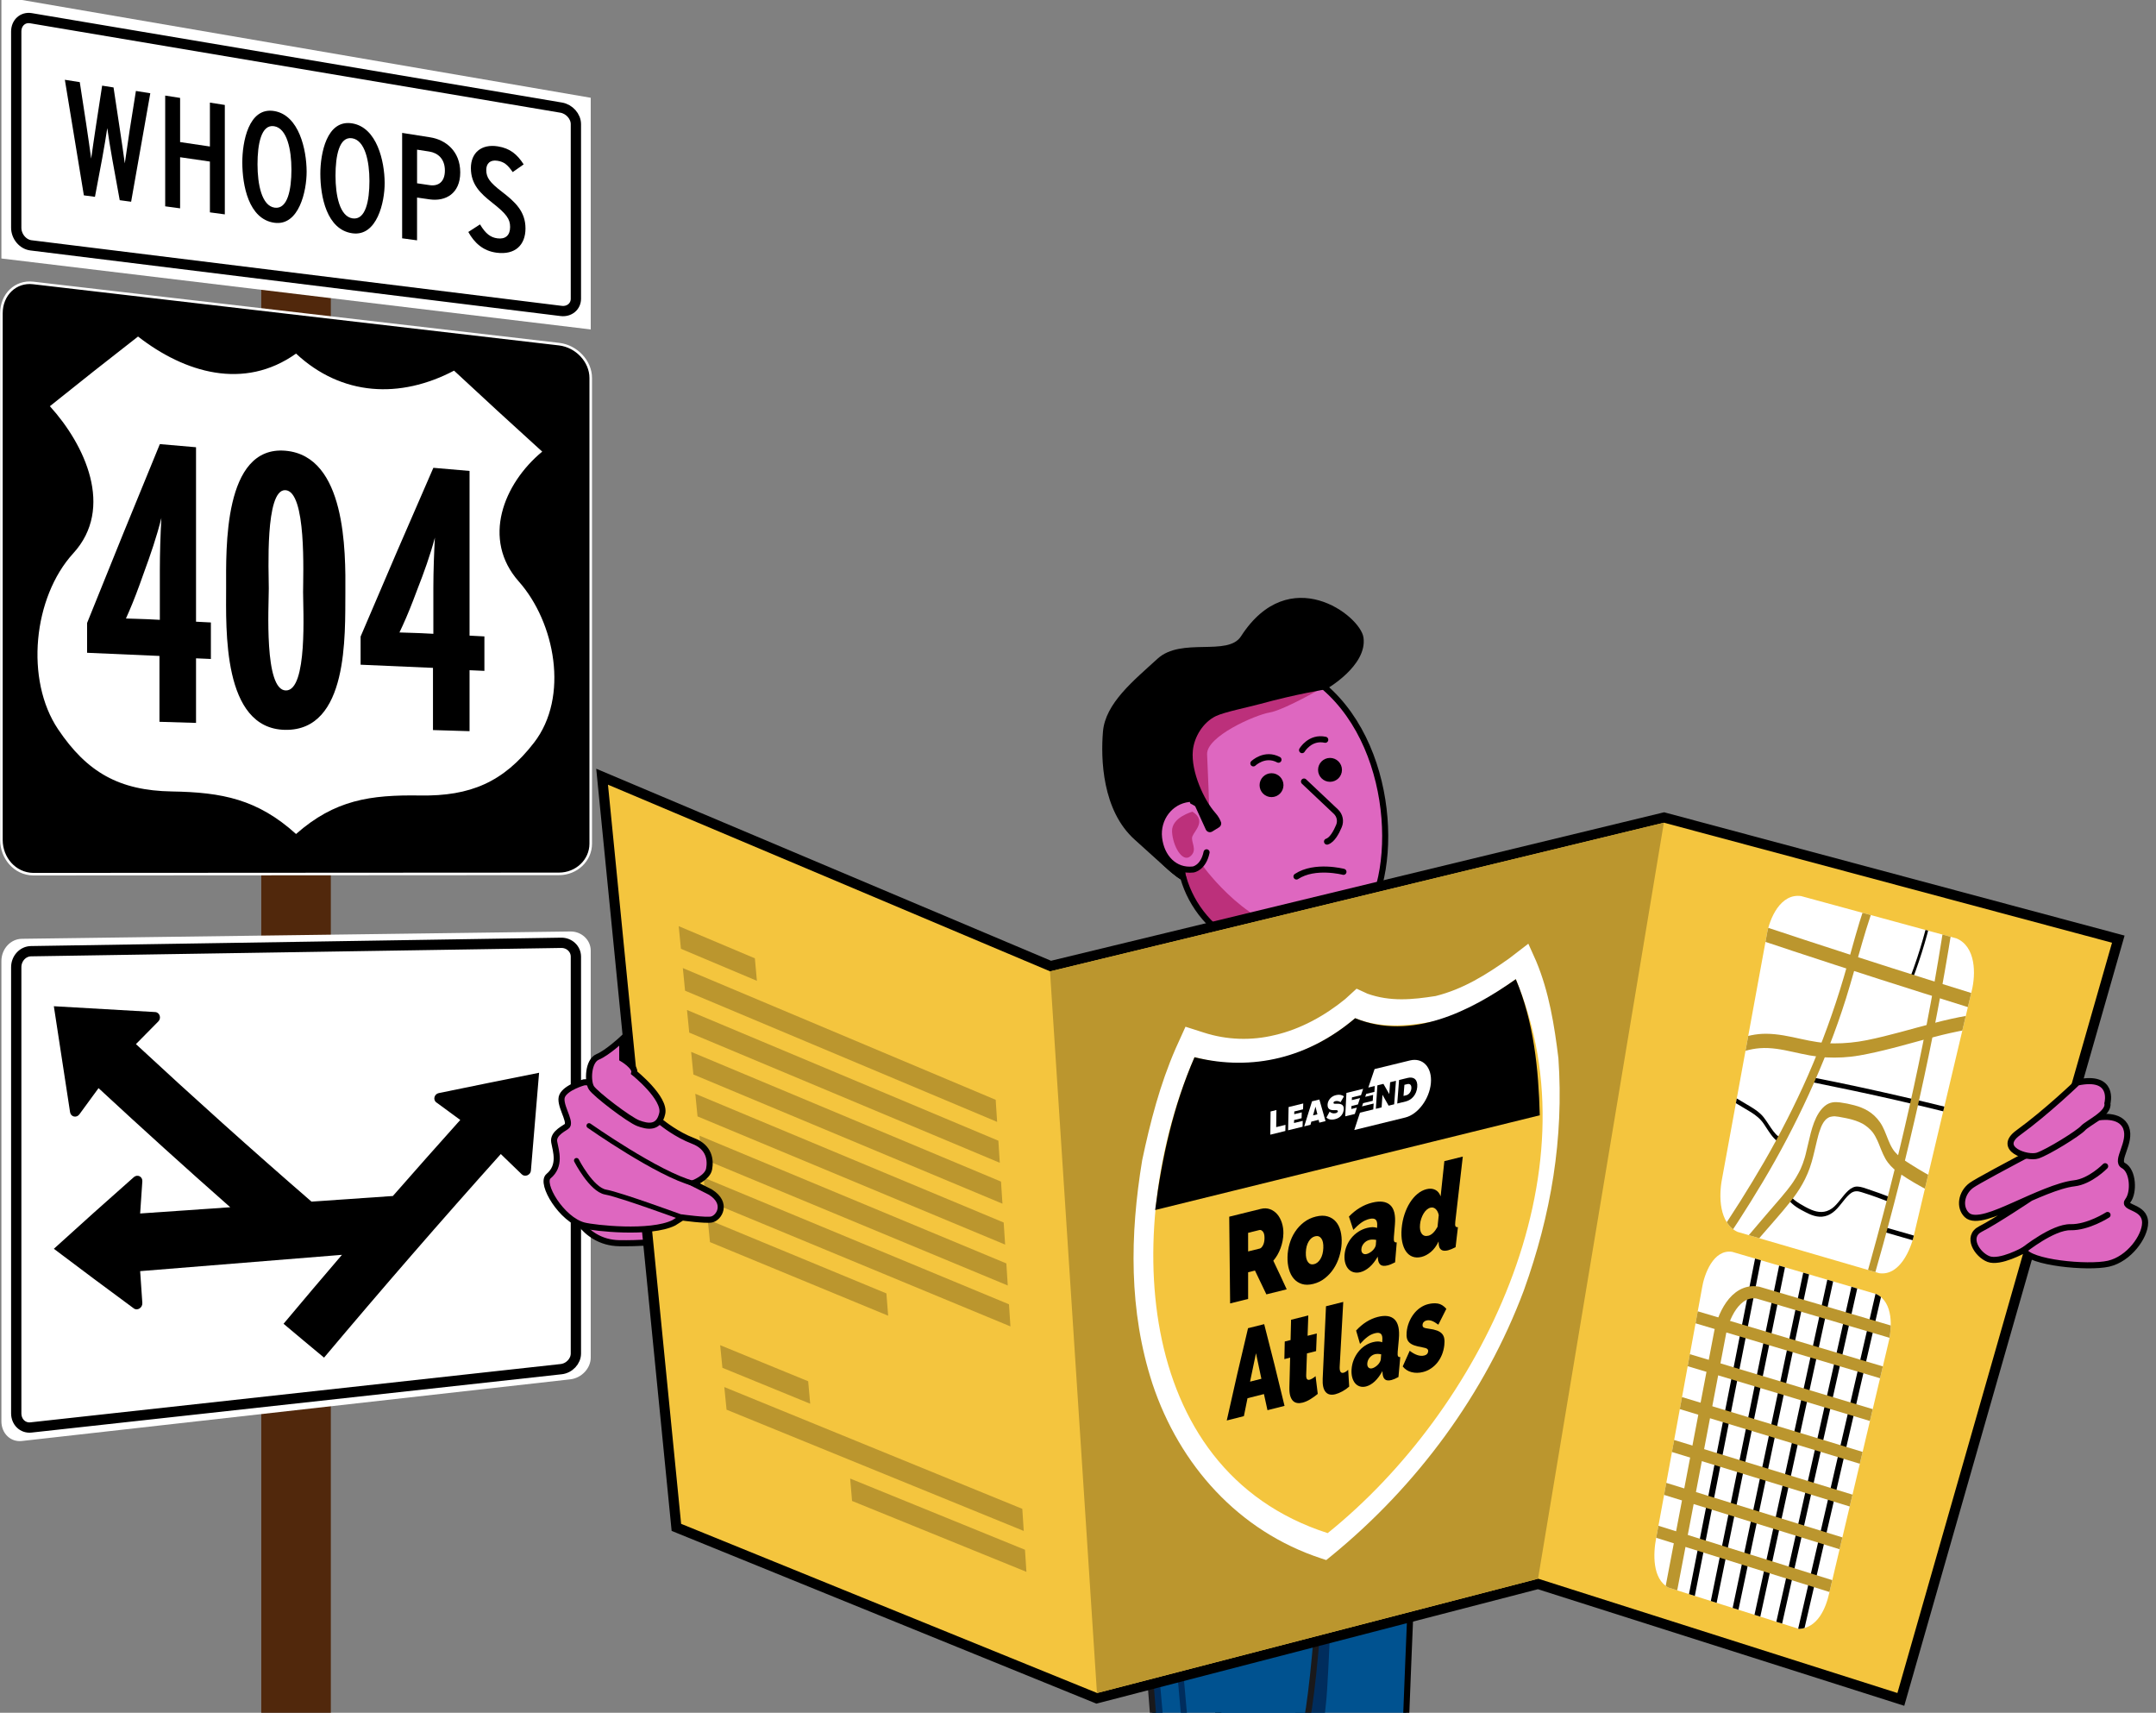 <?xml version="1.0" encoding="utf-8"?>
<!-- Generator: Adobe Illustrator 27.8.1, SVG Export Plug-In . SVG Version: 6.00 Build 0)  -->
<svg version="1.1" id="Layer_12" xmlns="http://www.w3.org/2000/svg" xmlns:xlink="http://www.w3.org/1999/xlink" x="0px" y="0px"
	 viewBox="0 0 1185.61 941.72" style="enable-background:new 0 0 1185.61 941.72;" xml:space="preserve">
<rect x="0" y="0" width="1185.61" height="941.72" fill="#808080" stroke="none"/>
<style type="text/css">
	.st0{clip-path:url(#SVGID_00000033343664345931876690000001154035662942405524_);fill:#F4B990;}
	.st1{clip-path:url(#SVGID_00000033343664345931876690000001154035662942405524_);}
	.st2{fill:#E49E65;}
	.st3{fill:#9F693C;}
	.st4{fill:#FFD0AD;}
	.st5{fill:#4C513B;}
	.st6{fill:#6C7A2E;}
	.st7{fill:#DF7014;}
	.st8{fill:#FBCCAB;}
	.st9{fill:#773C10;}
	.st10{fill:#FFA05A;}
	.st11{fill:#627205;}
	.st12{fill:#272B05;}
	.st13{fill:#E6EE43;}
	.st14{clip-path:url(#SVGID_00000033343664345931876690000001154035662942405524_);fill:#515151;}
	.st15{fill:#CCCCCC;}
	.st16{fill:#44220A;}
	.st17{fill:#A04E17;}
	.st18{clip-path:url(#SVGID_00000033343664345931876690000001154035662942405524_);fill:#333333;}
	.st19{fill:#FFFFFF;}
	.st20{opacity:0.83;}
	.st21{fill:#1C1C1C;}
	.st22{fill:#CACACA;}
	.st23{opacity:0.4;}
	.st24{fill:#111111;}
	.st25{fill:#191919;}
	.st26{fill:#7F7F7F;}
	.st27{fill:#B0B0B0;}
	.st28{fill:#191919;stroke:#000000;stroke-width:0.815;stroke-miterlimit:10;}
	.st29{fill:#0583CA;stroke:#000000;stroke-width:0.815;stroke-miterlimit:10;}
	.st30{fill:#0583CA;stroke:#000000;stroke-width:1.795;stroke-miterlimit:10;}
	.st31{fill:#37B8F2;}
	.st32{fill:#0472A1;}
	.st33{fill:#00516D;}
	.st34{fill:#012730;}
	.st35{fill:#BDBDBD;stroke:#000000;stroke-width:0.815;stroke-miterlimit:10;}
	
		.st36{clip-path:url(#SVGID_00000183210274958994455460000011161186049429491880_);fill:#444444;stroke:#000000;stroke-width:0.815;stroke-miterlimit:10;}
	.st37{clip-path:url(#SVGID_00000183210274958994455460000011161186049429491880_);fill:#BDBDBD;}
	.st38{clip-path:url(#SVGID_00000183210274958994455460000011161186049429491880_);fill:#CAE7FF;}
	.st39{clip-path:url(#SVGID_00000183210274958994455460000011161186049429491880_);fill:#F3F9FF;}
	.st40{clip-path:url(#SVGID_00000183210274958994455460000011161186049429491880_);fill:#F1C23E;}
	.st41{fill:none;stroke:#000000;stroke-width:0.815;stroke-miterlimit:10;}
	.st42{clip-path:url(#SVGID_00000079482823726216840950000002473956467420823446_);}
	.st43{fill:#011619;}
	.st44{clip-path:url(#SVGID_00000008146969440939221330000010488702036598734509_);}
	.st45{fill:#51280C;}
	.st46{stroke:#FFFFFF;stroke-width:1.413;stroke-miterlimit:10;}
	.st47{fill:none;stroke:#000000;stroke-width:5.653;stroke-miterlimit:10;}
	.st48{fill:#DE67C0;stroke:#000000;stroke-width:3.339;stroke-miterlimit:10;}
	.st49{fill:#F0F0F0;}
	.st50{fill:none;stroke:#000000;stroke-width:3.339;stroke-miterlimit:10;}
	.st51{fill:none;stroke:#1A191B;stroke-width:3.339;stroke-miterlimit:10;}
	.st52{fill:#FFFFFF;stroke:#000000;stroke-width:3.339;stroke-linecap:round;stroke-miterlimit:10;}
	.st53{fill:#005290;stroke:#000000;stroke-width:3.339;stroke-miterlimit:10;}
	.st54{fill:#002D5D;}
	.st55{fill:#005290;}
	.st56{fill:#1A191B;}
	.st57{fill:none;stroke:#002D5D;stroke-width:3.339;stroke-miterlimit:10;}
	.st58{fill:none;stroke:#6D6B6E;stroke-width:3.339;stroke-miterlimit:10;}
	.st59{fill:none;stroke:#6D6B6E;stroke-width:3.339;stroke-linecap:round;stroke-miterlimit:10;}
	.st60{fill:#F1C23E;stroke:#000000;stroke-width:3.339;stroke-miterlimit:10;}
	.st61{fill:#BC307B;stroke:#000000;stroke-width:3.339;stroke-miterlimit:10;}
	.st62{fill:#DE67C0;}
	.st63{fill:#BC307B;}
	.st64{fill:none;stroke:#000000;stroke-width:3.339;stroke-linecap:round;stroke-miterlimit:10;}
	.st65{fill:#DE67C0;stroke:#000000;stroke-width:3.339;stroke-linecap:round;stroke-miterlimit:10;}
	.st66{fill:#F4C53E;}
	.st67{fill:#BB962E;}
	.st68{clip-path:url(#SVGID_00000018949605376908048540000016441359684507902341_);fill:#FFFFFF;}
	.st69{clip-path:url(#SVGID_00000018949605376908048540000016441359684507902341_);}
	.st70{clip-path:url(#SVGID_00000106861872573701696150000011979381304445834650_);fill:#FFFFFF;}
	
		.st71{clip-path:url(#SVGID_00000106861872573701696150000011979381304445834650_);fill:none;stroke:#000000;stroke-width:3.339;stroke-miterlimit:10;}
	
		.st72{clip-path:url(#SVGID_00000106861872573701696150000011979381304445834650_);fill:none;stroke:#BB962E;stroke-width:6.678;stroke-miterlimit:10;}
	.st73{fill:none;stroke:#000000;stroke-width:2.782;stroke-linecap:round;stroke-miterlimit:10;}
</style>
<g>
	<defs>
		<rect id="SVGID_1_" x="-2414.37" y="121.77" width="1920" height="819.95"/>
	</defs>
	<clipPath id="SVGID_00000115483914771287777560000013101229270579112375_">
		<use xlink:href="#SVGID_1_"  style="overflow:visible;"/>
	</clipPath>
	<g style="clip-path:url(#SVGID_00000115483914771287777560000013101229270579112375_);">
		<path class="st15" d="M631.38,299.8C393,282.88,153.96,276.34-84.98,280.81c-357.52,6.68-714.56,37.6-1067.91,92.42
			c-411.09,63.78-818.28,159.51-1215.18,284.02c18.95-1.3,37.71-3.77,56.52-6.46C-1605.43,426.34-867.3,297.32-126.29,280.86
			c225.64-5.01,451.41,0.37,676.58,15.51C577.32,297.51,604.35,298.65,631.38,299.8z"/>
		<path class="st15" d="M757.65,305.15c-258.62-19.66-518.02-28.02-777.36-24.45c-387.91,5.35-775.43,37-1159.08,94.61
			c-429.13,64.43-853.03,161.71-1267.63,289.74c18.78-2.68,37.57-5.25,56.52-6.46c400.08-124.97,809.99-220.39,1224.29-284.09
			c364.69-56.07,733.17-87.41,1102.09-93.71c246.88-4.22,493.84,2.97,740.09,20.91C703.6,302.86,730.62,304.01,757.65,305.15z"/>
	</g>
	<path style="clip-path:url(#SVGID_00000115483914771287777560000013101229270579112375_);fill:#333333;" d="M-178.75,473.21
		c0,0-551.62,350.36-2550.13,133.5c-1933.41-209.79-293.74,196-39.74,206.85s1788.01,270.26,2420.46,111.25
		C350.93,749.05-178.75,473.21-178.75,473.21z"/>
	<g style="clip-path:url(#SVGID_00000115483914771287777560000013101229270579112375_);">
		<path class="st19" d="M209.42,589.7c-257.07,58.87-509.73,136.12-770.03,180.64c-385.25,65.89-779.05,24.87-1166.85,7.39
			c-196.49-8.86-391.97-11.93-587.45-36.33c-204.05-25.47-406-64.79-609.65-93c25.11-2.51,50.23-5.02,75.34-7.53
			c188.07,35.79,376.74,68.75,567.1,89.81c190.1,21.03,380.27,22.39,571.08,30.98c370.14,16.66,742.42,55.06,1110.23-8.36
			c250.33-43.16,493.89-115.21,739.51-178.55C162.06,581.14,185.46,586.23,209.42,589.7z"/>
		<path class="st19" d="M327.32,611.09C51.96,664.95-216.38,750.2-493.09,797.68c-215.4,36.95-431.38,37.64-649.24,32.6
			c-202.45-4.69-404.67-15.66-606.96-24.51c-210.29-9.21-418.69-14.95-627.25-46.1c-226.66-33.86-451.07-79.7-679.85-98.07
			c25.11-2.51,50.23-5.02,75.34-7.53c213.64,23.48,424.49,65.9,637.36,94.86c201.41,27.4,402.68,31.74,605.42,40.54
			c193.99,8.41,387.88,19.87,582.02,24.52c209.25,5,416.3,2.38,623.1-33.37C-266.4,734.48-7.74,653.12,256.6,596.14
			C280.56,599.62,303.97,604.71,327.32,611.09z"/>
	</g>
</g>
<g>
	<defs>
		<rect id="SVGID_00000126325617028045705380000011268095347013677503_" width="1185.61" height="941.72"/>
	</defs>
	<clipPath id="SVGID_00000152228569402119853570000004246041549290217369_">
		<use xlink:href="#SVGID_00000126325617028045705380000011268095347013677503_"  style="overflow:visible;"/>
	</clipPath>
	<g style="clip-path:url(#SVGID_00000152228569402119853570000004246041549290217369_);">
		<g>
			<path class="st45" d="M181.93,1068.49c-12.75,2.87-25.5,5.74-38.25,8.62c0-334.94,0-669.87,0-1004.81
				c12.75,1.95,25.5,3.91,38.25,5.86C181.93,408.27,181.93,738.38,181.93,1068.49z"/>
			<g id="_x34_04_00000052102345516403811630000010886022149137563558_">
				<g>
					<path class="st46" d="M307.41,480.48c-96.4,0.06-192.8,0.11-289.2,0.17c-10.12-0.21-17.38-8.92-17.44-18.74
						c0-96.54,0-193.08,0-289.62c0-10.35,7.81-17.84,17.44-16.72c96.4,11.21,192.8,22.43,289.2,33.64
						c9.63,1.12,17.44,9.45,17.44,18.6c0,85.36,0,170.72,0,256.07C324.85,473.05,317.05,480.47,307.41,480.48z"/>
					<path class="st19" d="M285.3,319.73c-20.56-23.18-8.45-53.78,12.87-71.42c-16.26-14.73-32.42-29.57-48.48-44.52
						c-29.65,15.57-61.75,14.05-86.89-9.38c-28.58,20.34-61.26,10.57-86.89-9.38c-16.26,12.64-32.42,25.41-48.48,38.31
						c19.3,21.24,35.57,56.04,12.87,80.87c-22.12,24.19-26.6,69.64-8.35,96.77c15.92,23.67,33.58,33.7,62.59,34.18
						c27.61,0.46,47.07,4.26,68.26,23.39c21.29-18.76,40.77-21.6,68.26-21.17c27.56,0.43,45.8-7.3,62.59-29.02
						C313.13,383.18,305.18,342.14,285.3,319.73z"/>
					<g>
						<path d="M115.97,362.32c-3.27-0.14-4.9-0.21-8.17-0.36c0,11.84,0,23.67,0,35.51c-8.04-0.24-12.07-0.37-20.11-0.61
							c0-12.07,0-24.14,0-36.21c-13.27-0.58-26.53-1.16-39.8-1.74c0-6.55,0-9.83,0-16.38c13.19-32.84,26.52-65.63,40.01-98.35
							c7.96,0.69,11.94,1.03,19.9,1.72c0,31.97,0,63.94,0,95.92c3.27,0.17,4.9,0.25,8.17,0.42
							C115.97,350.27,115.97,354.29,115.97,362.32z M88.74,284.81c-2.54,10.19-6.01,20.32-9.64,30.16c-0.92,2.57-1.38,3.86-2.3,6.43
							c-2.72,7.51-5.03,13.09-7.54,18.67c3.77,0.19,7.12,0.14,11.73,0.38c2.76,0.14,4.15,0.21,6.91,0.35c0-10.82,0-16.23,0-27.05
							C87.91,304.12,88.21,294.44,88.74,284.81z"/>
						<path d="M189.92,326.07c-0.19,22.93,1.87,75.8-33.1,75.22c-34.69-0.57-32.47-55.6-32.47-78.21c0-20.87-1.71-78.27,32.68-75.25
							C190.22,250.75,190.11,302.84,189.92,326.07z M166.67,325.55c0-9.4,2.02-55.78-9.85-56.05c-11.15-0.26-9.01,44.86-9.01,54.1
							c0,9.63-2.72,55.98,9.43,56.03C169.24,379.67,166.67,335.09,166.67,325.55z"/>
						<path d="M266.38,368.86c-3.27-0.14-4.9-0.21-8.17-0.36c0,11.17,0,22.35,0,33.52c-8.04-0.24-12.07-0.37-20.11-0.61
							c0-11.4,0-22.8,0-34.2c-13.27-0.58-26.53-1.16-39.8-1.74c0-6.19,0-9.29,0-15.48c13.18-30.99,26.51-61.92,40.01-92.78
							c7.96,0.69,11.94,1.03,19.9,1.72c0,30.19,0,60.37,0,90.56c3.27,0.17,4.9,0.25,8.17,0.42
							C266.38,357.49,266.38,361.28,266.38,368.86z M239.15,295.59c-2.55,9.63-6.01,19.19-9.64,28.46c-0.92,2.43-1.38,3.64-2.3,6.07
							c-2.72,7.08-5.03,12.35-7.54,17.62c3.77,0.19,7.12,0.16,11.73,0.39c2.76,0.14,4.15,0.21,6.91,0.35c0-10.22,0-15.33,0-25.55
							C238.31,314.07,238.73,302.98,239.15,295.59z"/>
					</g>
				</g>
				<path class="st19" d="M324.85,53.76C216.83,35.19,108.8,16.62,0.77-1.95c0,48.02,0,96.05,0,144.07
					c108.03,13.01,216.06,26.01,324.09,39.02C324.85,138.68,324.85,96.22,324.85,53.76z"/>
				<path class="st47" d="M308.59,59.17C211.4,42.78,114.22,26.4,17.03,10.01c-4.47-0.75-8.1,2.52-8.1,7.31c0,35.97,0,71.94,0,107.9
					c0,4.79,3.63,9.13,8.1,9.68c97.19,12.02,194.38,24.04,291.56,36.07c4.47,0.55,8.1-2.46,8.1-6.72c0-32,0-64,0-96
					C316.69,63.99,313.07,59.92,308.59,59.17z"/>
				<g>
					<path d="M82.65,51.27c-3.53,19.88-7.04,39.76-10.54,59.65c-2.51-0.34-3.76-0.51-6.27-0.85c-1.61-8.82-2.41-13.24-4.01-22.08
						c-0.75-3.98-2.59-15.33-2.84-17.57c-0.25,2.16-2.09,12.9-2.76,16.5c-1.61,8.51-2.41,12.77-4.01,21.31
						c-2.44-0.33-3.66-0.49-6.1-0.82c-3.49-21.18-6.98-42.36-10.45-63.54c3.28,0.52,4.92,0.77,8.2,1.29
						c1.41,9.14,2.11,13.71,3.51,22.82c0.58,3.89,2.51,16.98,2.76,19.22c0.25-2.17,2.17-14.78,2.68-18.32
						c1.34-8.73,2.01-13.08,3.35-21.79c2.51,0.4,3.76,0.59,6.27,0.99c1.37,9.11,2.06,13.66,3.43,22.75c0.58,3.77,2.51,16.78,2.76,19
						c0.33-2.14,2.09-14.51,2.68-18.28c1.37-8.63,2.06-12.93,3.43-21.54C77.88,50.52,79.47,50.77,82.65,51.27z"/>
					<path d="M123.63,117.87c-3.28-0.44-4.92-0.66-8.2-1.11c0-11.17,0-16.76,0-27.93c-6.56-0.95-9.84-1.43-16.39-2.38
						c0,9.37,0,18.73,0,28.1c-3.28-0.44-4.92-0.66-8.2-1.11c0-20.3,0-40.59,0-60.89c3.28,0.52,4.92,0.77,8.2,1.29
						c0,9.71,0,14.57,0,24.28c6.56,0.97,9.84,1.46,16.39,2.43c0-9.65,0-14.48,0-24.13c3.28,0.52,4.92,0.77,8.2,1.29
						C123.63,77.77,123.63,97.82,123.63,117.87z"/>
					<path d="M168.62,94.29c0.05,10.6-4.15,30.14-17.81,28.18c-14.11-2.02-17.54-20.54-17.56-33.19
						c-0.02-10.98,3.38-30.68,17.65-28.21C164.48,63.43,168.57,82.29,168.62,94.29z M160.26,93.24c0-11.02-2.43-22.75-9.53-23.85
						c-7.11-1.1-9.12,9.86-9.12,20.95c0,11.1,2.34,22.86,9.45,23.84C158.17,115.16,160.26,104.26,160.26,93.24z"/>
					<path d="M211.53,100.57c0.05,10.59-4.23,29.62-17.81,27.69c-14.03-2-17.54-20.11-17.56-32.69
						c-0.02-10.96,3.46-30.17,17.65-27.71C207.3,70.19,211.47,88.63,211.53,100.57z M203.16,99.51c0-10.84-2.43-22.39-9.54-23.49
						c-7.11-1.1-9.12,9.67-9.12,20.59c0,10.92,2.34,22.49,9.45,23.47C201.07,121.07,203.16,110.35,203.16,99.51z"/>
					<path d="M253.09,94.79c0,11.61-8.03,16.1-16.89,14.82c-2.74-0.4-4.11-0.59-6.86-0.99c0,9.41,0,14.11,0,23.52
						c-3.28-0.44-4.92-0.66-8.2-1.11c0-19.32,0-38.64,0-57.96c6.19,0.97,9.28,1.46,15.47,2.44
						C244.9,76.82,253.09,82.93,253.09,94.79z M244.65,93.76c0-6.48-3.93-9.71-8.61-10.44c-2.68-0.41-4.01-0.62-6.69-1.03
						c0,7.39,0,11.09,0,18.49c2.78,0.41,4.16,0.61,6.94,1.02C241.05,102.5,244.65,100,244.65,93.76z"/>
					<path d="M288.97,125.6c0,9.03-5.6,14.72-15.97,13.33c-7.36-0.99-12.13-5.38-15.47-11.39c2.58-1.67,3.86-2.5,6.44-4.16
						c3.18,5.33,5.94,7.17,9.53,7.66c4.43,0.61,7.02-1.62,7.02-6.23c0-4.37-1.92-7.14-9.78-13.31c-6.6-5.18-11.79-10.12-11.79-19.09
						c0-8.32,5.69-13.38,14.8-11.94c6.77,1.07,10.7,4.44,14.22,9.91c-2.41,1.69-3.61,2.54-6.02,4.24c-2.84-4.07-4.77-5.67-8.45-6.24
						c-3.93-0.61-6.1,1.49-6.1,5.07c0,4.23,2.02,6.9,8.53,11.91C283.2,110.97,288.97,116.17,288.97,125.6z"/>
				</g>
				<g>
					<path class="st19" d="M313.59,512.15c-100.52,1.34-201.04,2.68-301.56,4.02c-6.22,0.08-11.26,5.57-11.26,12.25
						c0,84.34,0,168.69,0,253.03c0,6.69,5.04,11.54,11.26,10.84c100.52-11.3,201.04-22.6,301.56-33.9
						c6.22-0.7,11.26-6.06,11.26-11.97c0-74.57,0-149.15,0-223.72C324.85,516.79,319.81,512.06,313.59,512.15z"/>
					<path class="st47" d="M308.59,518.38c-97.19,1.54-194.37,3.07-291.56,4.61c-4.47,0.07-8.1,4.01-8.1,8.81
						c0,81.75,0,163.5,0,245.26c0,4.79,3.63,8.28,8.1,7.79c97.19-10.69,194.37-21.37,291.56-32.06c4.47-0.49,8.1-4.35,8.1-8.61
						c0-72.73,0-145.47,0-218.2C316.69,521.71,313.07,518.31,308.59,518.38z"/>
					<path d="M241.28,601.01c-2.48,0.51-3.31,3.66-1.35,5.11c5.27,3.88,7.91,5.81,13.18,9.65c-12.43,13.88-24.79,27.81-37.07,41.82
						c-14.92,1.03-29.83,2.06-44.75,3.09c-32.69-28.31-64.84-57.19-96.54-86.6c4.92-5,7.38-7.5,12.3-12.46
						c1.83-1.85,0.76-5.03-1.75-5.17c-18.57-1.04-37.13-2.11-55.69-3.2c2.96,19.42,5.94,38.83,8.92,58.25
						c0.4,2.61,3.56,3.34,5.13,1.18c4.21-5.78,6.32-8.66,10.53-14.4c23.87,22.13,48,43.96,72.42,65.49
						c-16.51,1.14-33.03,2.28-49.54,3.43c0.48-7.07,0.72-10.6,1.2-17.67c0.18-2.63-2.7-4.06-4.68-2.31
						c-14.75,13.02-29.42,26.14-43.97,39.39c14.59,11.03,29.24,21.96,43.97,32.79c1.98,1.45,4.86-0.41,4.68-3.01
						c-0.48-6.99-0.72-10.49-1.2-17.49c36.99-2.99,73.99-5.98,110.98-8.97c-10.78,12.57-21.48,25.21-32.12,37.91
						c7.39,6.24,14.82,12.44,22.27,18.61c31.82-37.82,64.19-75.14,97.19-111.93c4.62,4.48,6.93,6.72,11.55,11.16
						c1.72,1.66,4.8,0.41,5.01-2.02c1.5-17.94,3-35.89,4.5-53.83C278.05,593.49,259.66,597.23,241.28,601.01z"/>
				</g>
			</g>
		</g>
	</g>
	<g style="clip-path:url(#SVGID_00000152228569402119853570000004246041549290217369_);">
		<path class="st48" d="M830.94,593.14c0,0,42.9,52.68,40.52,70.39c-4.09,17.6-80.45,98.67-86.1,97.73
			c-5.66-0.94-14.75-8.17-16.63-14.77c-1.89-6.6,45.86-80.76,58.11-83.28c-1.57-6.6-34.54-24.83-37.37-40.85
			C786.63,606.34,830.94,593.14,830.94,593.14z"/>
		<path class="st53" d="M780.56,766.83c0,0-12.34,285.82-12.02,320.93c0.01,1.39-1.05,2.54-2.44,2.64
			c-17.66,1.22-56.91-3.43-56.91-3.43l-88.5-327.76L780.56,766.83z"/>
		<path class="st54" d="M729.45,832.09c0,0,3.81,1.09,4.08,5.17s-2.99,89.17-4.35,99.23c-1.36,10.06-8.16,95.98-7.89,116.64
			c0.27,20.66,0,35.35,0,35.35l-17.95-3.81c0,0,13.87-238.99,18.49-251.5C726.46,820.67,729.45,832.09,729.45,832.09z"/>
		<path class="st55" d="M612.79,753.33c0,0,8.99,111.65,15.52,136.67c6.1,23.37,13.14,179.71,14.04,200.14
			c0.06,1.43,1.02,2.64,2.38,3.06c3.49,1.06,11.52,2.8,27.76,3.3c18.68,0.58,29.65-0.11,34.47-0.57c1.66-0.16,2.93-1.54,2.94-3.21
			c0.12-17.95,1.08-114.7,7.45-140.35c7.03-28.31,11.38-125.37,11.38-125.37"/>
		<path class="st56" d="M612.2,767.94c1.04,0,167.96,4.68,167.96,4.68l1.82,18.46c0,0-41.34,3.12-65.26,1.56
			c-23.92-1.56-103.74-9.62-104.52-9.62C611.42,783.02,612.2,767.94,612.2,767.94z"/>
		<path class="st57" d="M668,788.22c0,0-8.29,34.17-28.95,38.15"/>
		<path class="st57" d="M762.8,792.03c0,0-0.47,23.63,16.21,25.44"/>
		<path class="st57" d="M629.75,784.59c0,0,14.86,87.99,15.95,98.87c1.09,10.88,16.68,180.9,15.95,190.69
			c-0.73,9.79-1.95,17.17-1.95,17.17"/>
		<path class="st58" d="M724.37,774.81l-1.27,17.33c0,0,19.03,1.75,23.56,0.95s2.72-18.28,2.72-18.28H724.37z"/>
		<line class="st59" x1="749.2" y1="783.55" x2="730.72" y2="783.23"/>
		<path class="st54" d="M619.06,780.43c0,0,11.42,58.73,11.96,70.69c0.54,11.96,10.33,104.13,9.79,112.83
			c-0.54,8.7,4.89,114.74,7.07,118.55c2.18,3.81,1.63,11.96,1.63,11.96l-4.78-1.26c0,0-6.09-85.74-6.64-95.53
			c-0.54-9.79-6.53-90.81-11.42-114.74c-4.89-23.93-13.05-104.13-13.05-104.13L619.06,780.43z"/>
		<path class="st51" d="M613.62,774.16c0,0,8.16,90.81,14.68,115.83c6.1,23.37,13.14,179.71,14.04,200.14
			c0.06,1.43,1.02,2.64,2.38,3.06c3.49,1.06,11.52,2.8,27.76,3.3c18.68,0.58,29.65-0.11,34.47-0.57c1.66-0.16,2.93-1.54,2.94-3.21
			c0.12-17.95,1.08-114.7,7.45-140.35c7.03-28.31,11.38-125.37,11.38-125.37"/>
		<path class="st60" d="M833.12,591.57c-6.33-10.13-27.52-32.14-40.77-45.52c-0.3-1.32-8.2-9.44-8.99-10.21
			c-15.5-15.08-47.35-20.64-47.35-20.64c-64.11-7.54-108.42,2.83-112.19,14.14c-3.77,11.31,4.71,66.93,8.48,79.19
			c3.77,12.26-31.11,118.79-26.4,157.44c114.07,36.77,181.95,8.48,181.95,8.48s2.4-112.75,1.3-144.56c5.51,5.01,11.03,9.2,13.78,8.8
			C809.55,637.76,842.54,606.65,833.12,591.57z"/>
		<path class="st48" d="M638.28,722.61c-3.14-2.51-33.94-53.42-39.6-57.19c-5.66-3.77,23.25-27.65,26.08-43.68
			c2.83-16.03-41.48-29.22-41.48-29.22s-31.74,57.82-29.85,70.39c2.08,13.85,62.22,69.76,68.51,77.62c0,0,6.6,8.48,2.83,8.48
			s-10.58,5.29-7.75,12.67c2.83,7.38,12.15,11.31,20.95,13.2c8.8,1.89,25.93-16.13,25.14-23.04
			C662.79,735.49,641.43,725.12,638.28,722.61z"/>
		<path class="st60" d="M626.03,526.21c-21.37,3.77-39.6,34.25-49.97,65.36c-1.26,19.8,43.05,48.08,43.05,48.08
			s22.12-22.86,24.51-29.22C676.31,551.97,647.4,522.43,626.03,526.21z"/>
		<path class="st61" d="M666.11,492.07l3.38,21.17c0.97,6.05,3.8,11.64,8.13,15.96c5.55,5.55,48.81,11.3,52.6-22.83"/>
		<path class="st62" d="M728.14,379.39c-27.38-23.43-69.07-18.51-91.81,9.46c-22.74,27.96-18.51,69.07,9.46,91.81
			c1.61,1.31,3.26,2.51,4.94,3.64c2.25,7.84,6.17,15.33,11.83,21.93c21.07,24.56,58.05,27.39,82.61,6.32
			C769.44,491.73,769.7,414.96,728.14,379.39z"/>
		<circle cx="699.23" cy="431.7" r="6.57"/>
		<path class="st63" d="M728.13,377.64c0,0-21.72,12.7-29.92,14.1c-8.2,1.4-34.77,13.15-34.41,22.96c0.36,9.81,1.6,32.65,0.82,31.99
			c-0.79-0.66-20.74-25.83-19.65-33.18c1.09-7.35-5.81-23.05,19.57-29.18C689.92,378.19,728.13,377.64,728.13,377.64z"/>
		<circle cx="731.39" cy="423.29" r="6.57"/>
		<path class="st64" d="M717.09,429.71l17.54,16.55c2.15,2.03,2.82,5.17,1.68,7.89c-1.45,3.46-3.75,7.7-6.56,8.58"/>
		<path class="st64" d="M738.78,479.35c0,0-15.7-4.11-25.83,2.57"/>
		<path d="M749.79,350.51c-1.73-12.14-40.76-41.91-67.35-0.66c-7.24,11.24-32.79,0.33-45.9,12.33c-13.11,12-28.7,24.46-30.01,40.09
			c-1.24,14.74-0.52,43.39,17.56,59.48c18.07,16.09,25.38,23.99,28.37,22.08c2.99-1.92,3.38-31.22,3.38-31.22s-2.54-4.66-4.13-11.6
			c3.11,0.45,5.54,2.29,5.54,2.29l5.84,12.81c0.61,1.35,2.27,1.85,3.54,1.08l3.75-2.31c0.96-0.59,1.42-1.77,1.06-2.84
			c-0.44-1.29-1.33-3.12-3.15-5.16c-6.04-6.76-13.45-22.5-12.33-34.17c0.74-7.71,5.74-15.66,12.72-19.01
			c4.57-2.19,18.04-4.94,24.19-6.62c20.48-5.61,36.26-8.06,36.26-8.06S752.02,366.13,749.79,350.51z"/>
		<path class="st64" d="M689.24,419.73c0,0,6.24-6.04,13.82-2.03"/>
		<path class="st64" d="M716.02,412.44c0,0,4.37-7.51,12.75-5.7"/>
		<path class="st63" d="M661.71,476.42c0,0,26.66,36.95,56.12,35.57s31.47-9.21,31.47-9.21s-14.47,21.98-32.77,21.13
			c-18.3-0.85-36.27-0.6-53.97-19.44c-17.7-18.85-10.1-20.63-10.1-20.63l-0.62-4.35L661.71,476.42z"/>
		<path class="st65" d="M653.73,439.3c-10.22,1.14-17.54,10.71-16.35,21.38c1.19,10.66,8.54,18.53,18.76,17.39
			c0,0,5.56-0.77,7.37-9.44"/>
		<path class="st63" d="M655.76,446.29c0,0-11.54,3.05-11.24,10.84c0.3,7.79,5.58,17.28,9.99,13.74s0.02-8.04,1.21-11.07
			C656.91,456.76,663.56,451.17,655.76,446.29z"/>
		<path class="st50" d="M728.13,377.64c-27.38-23.43-69.07-18.51-91.81,9.46c-22.74,27.96-18.51,69.07,9.46,91.81
			c1.61,1.31,3.26,2.51,4.94,3.64c2.25,7.84,6.17,15.33,11.83,21.93c21.07,24.56,58.05,27.39,82.61,6.32
			C769.44,489.97,769.69,413.2,728.13,377.64z"/>
		<path class="st65" d="M625.4,758.43c0,0,3.77-1.1,2.83-3.77c0,0-0.31-6.13-3.46-5.66"/>
		<path class="st64" d="M625.71,746.81c0,0,2.04,10,8.48,13.41c2.65,1.4-1.89,5.66-5.87,3.35"/>
		<path class="st64" d="M646.3,772.73c0,0,4.56-2.75,2.2-7.62"/>
		<path class="st64" d="M652.5,768.25c0,0,4.56-2.75,2.2-7.62"/>
		<path class="st64" d="M657.5,763.11c0,0,4.28-3.17,1.47-7.79"/>
		<path class="st50" d="M784.2,537.1c0,0,16.4,9.85,5.03,92.18"/>
		<g>
			<path class="st48" d="M312.94,661.66c0,0,6.6,21.57,27.65,21.88c21.05,0.31,40.54-2.97,40.54-2.97l3.14-20.34L312.94,661.66z"/>
			<g>
				<g>
					<polygon class="st66" points="845.79,870.9 603.14,933.78 371.95,839.79 331.1,427.05 577.74,531.17 915.1,449.48 
						1164.88,516.37 1045.3,934.38 					"/>
					<path d="M334.33,431.44L577.5,534.09l337.56-81.74l246.37,65.98l-118.02,412.53l-197.54-62.85l-242.54,62.85l-228.77-93.02
						L334.33,431.44 M327.87,422.67l0.92,9.32l40.22,406.4l0.33,3.34l3.11,1.26l228.77,93.02l1.71,0.69l1.78-0.46l240.99-62.45
						l196.01,62.36l5.46,1.74l1.58-5.51l118.02-412.53l1.56-5.44l-5.47-1.46L916.5,446.98l-1.37-0.37l-1.38,0.33l-335.77,81.31
						L336.5,426.31L327.87,422.67L327.87,422.67z"/>
				</g>
				<polygon class="st67" points="577.41,534.09 603.23,930.86 845.78,868.01 914.97,452.35 				"/>
				<g>
					<g>
						<g>
							<path class="st66" d="M728.26,849.88c-43.9-14.28-76.5-49.49-89.89-92.5c-17.83-57.26-11.09-122.84,13.34-178.47
								c1.08-2.4,1.63-3.61,2.72-6.01c1.99,0.64,2.99,0.96,4.97,1.61c13.44,4.4,27.93,4.88,41.64,1.49
								c15.03-3.72,29.62-11.36,41.46-21.42c1.26-1.13,1.9-1.69,3.16-2.82c1.18,0.54,1.77,0.81,2.95,1.35
								c13.11,5.08,27.25,4.27,40.22,1.55c15.66-3.28,29.48-12.45,42.89-21.96c2.11-1.63,3.16-2.44,5.28-4.08
								c0.86,1.92,1.29,2.87,2.14,4.79c23.3,55.3,14.05,120.85-5.53,174.95c-19.84,54.8-56.91,103.76-102.34,140.74
								c-0.62,0.5-0.93,0.75-1.55,1.25C729.13,850.17,728.84,850.07,728.26,849.88z"/>
							<path class="st19" d="M833.56,538.38c45,107.32-19.67,237.18-103.45,304.57c-109.22-35.15-111.95-172.91-73.23-261.66
								c14.99,3.7,28.83,5.37,44.06,1.62c16.12-4.01,31.67-12.22,44.28-23.07c13.96,5.62,28.43,4.29,42.95,1.84
								C805.22,557.3,819.42,548.54,833.56,538.38 M840.45,518.87c-4.27,3.27-6.39,4.9-10.62,8.16
								c-12.62,8.92-25.17,16.82-40.36,20.61c-12.94,2.03-24.93,3.17-37.46-1.27c-2.39-1.11-3.59-1.66-6-2.77
								c-2.52,2.29-3.78,3.44-6.28,5.73c-11.11,9.08-24.55,16.53-38.61,19.76c-12.91,3.18-26.53,2.75-39.19-1.37
								c-3.98-1.29-5.99-1.93-10.01-3.2c-2.2,4.81-3.29,7.22-5.44,12.02c-8.58,19.68-13.96,40.44-18.38,61.38
								c-6.81,41.18-7.4,82.8,5.64,122.88c14.91,44.77,47.35,81.08,92.69,96.01c1.16,0.38,1.74,0.57,2.89,0.96
								c1.23-1,1.84-1.5,3.07-2.5c46.9-38.37,84.27-88.91,105.59-145.77c14.95-41.56,22.06-83.47,19.01-127.65
								c-2.23-18.16-5.14-36.42-12.25-53.41C843.04,524.61,842.19,522.69,840.45,518.87L840.45,518.87z"/>
						</g>
						<path d="M656.88,581.29c-11.61,26.71-18,55.22-21.65,84.01c70.5-17.36,141.01-34.73,211.51-52.09
							c-0.66-25.31-3.25-51.25-13.18-74.83c-24.98,17.61-57.4,34.08-88.34,21.45C719.91,581.34,689.13,589.24,656.88,581.29z"/>
						<g>
							<path d="M676.46,716.65c-0.16-15.89-0.33-31.79-0.49-47.68c6.95-1.72,10.42-2.57,17.37-4.29c1.85-0.46,3.55-0.39,5.1,0.19
								c1.55,0.58,2.87,1.51,3.96,2.79c1.09,1.28,1.93,2.84,2.52,4.69s0.87,3.79,0.83,5.81c-0.06,2.79-0.58,5.51-1.56,8.15
								c-0.98,2.64-2.31,4.93-3.98,6.87c3,6.28,4.47,9.42,7.36,15.72c-4.47,1.11-6.7,1.67-11.17,2.78
								c-2.47-5.25-3.73-7.87-6.28-13.1c-1.5,0.37-2.26,0.56-3.76,0.94c0,5.87,0,8.8,0,14.67
								C682.4,715.17,680.42,715.67,676.46,716.65z M686.36,688.07c2.57-0.64,3.85-0.95,6.41-1.59c0.63-0.16,1.21-0.75,1.76-1.78
								c0.55-1.03,0.83-2.36,0.84-3.98c0.02-1.66-0.29-2.86-0.91-3.58c-0.62-0.72-1.25-1-1.89-0.84c-2.49,0.62-3.73,0.92-6.22,1.54
								C686.36,681.94,686.36,683.98,686.36,688.07z"/>
							<path d="M722.21,705.92c-2.4,0.6-4.49,0.61-6.27,0.05c-1.78-0.56-3.27-1.54-4.46-2.92c-1.2-1.38-2.09-3.11-2.67-5.18
								c-0.58-2.07-0.85-4.33-0.79-6.76c0.05-2.43,0.42-4.84,1.12-7.23c0.69-2.39,1.7-4.59,3.02-6.6c1.32-2.01,2.93-3.75,4.84-5.23
								c1.91-1.48,4.11-2.53,6.6-3.15c2.46-0.61,4.62-0.64,6.46-0.09c1.85,0.55,3.37,1.52,4.56,2.9c1.19,1.38,2.05,3.12,2.57,5.2
								c0.53,2.08,0.72,4.35,0.59,6.8c-0.13,2.45-0.57,4.87-1.32,7.28c-0.75,2.4-1.79,4.61-3.11,6.61c-1.32,2.01-2.92,3.75-4.8,5.22
								C726.69,704.3,724.58,705.33,722.21,705.92z M718.1,688.6c-0.08,2.4,0.31,4.16,1.15,5.29c0.84,1.13,1.96,1.53,3.37,1.18
								c1.4-0.35,2.57-1.31,3.52-2.89c0.95-1.58,1.47-3.57,1.57-5.97c0.1-2.4-0.27-4.16-1.11-5.3c-0.85-1.13-1.98-1.52-3.41-1.17
								c-1.42,0.35-2.61,1.32-3.56,2.9C718.69,684.22,718.18,686.21,718.1,688.6z"/>
							<path d="M748.08,699.47c-1.32,0.33-2.53,0.34-3.65,0.04c-1.12-0.3-2.06-0.86-2.83-1.68c-0.77-0.81-1.36-1.87-1.76-3.15
								c-0.4-1.29-0.56-2.75-0.47-4.38c0.1-1.81,0.48-3.54,1.15-5.18c0.67-1.64,1.55-3.14,2.65-4.48c1.1-1.35,2.39-2.49,3.86-3.44
								c1.47-0.95,3.08-1.64,4.81-2.07c2.22-0.55,4.02-0.55,5.41,0c0.03-0.44,0.05-0.66,0.08-1.09c0.12-1.68-0.16-2.84-0.85-3.48
								c-0.69-0.63-1.87-0.74-3.54-0.33c-1.57,0.39-3.03,1.08-4.39,2.06c-1.36,0.99-2.81,2.3-4.34,3.93
								c-0.96-2.93-1.44-4.39-2.41-7.32c3.8-3.94,8.07-6.49,12.74-7.65c4.42-1.1,7.74-0.66,9.92,1.3c2.18,1.96,3.05,5.5,2.63,10.61
								c-0.23,2.79-0.34,4.19-0.57,6.98c-0.1,1.23-0.03,2.05,0.2,2.46c0.23,0.41,0.69,0.58,1.37,0.5
								c-0.37,4.38-0.55,6.57-0.91,10.95c-0.8,0.42-1.55,0.78-2.25,1.06c-0.7,0.29-1.33,0.5-1.86,0.63c-1.72,0.43-3,0.33-3.84-0.28
								c-0.83-0.62-1.33-1.71-1.48-3.28c-0.04-0.5-0.07-0.75-0.11-1.25c-1.34,2.35-2.83,4.25-4.46,5.7
								C751.53,698.08,749.83,699.03,748.08,699.47z M751.59,689.47c0.58-0.14,1.19-0.42,1.82-0.82c0.63-0.4,1.22-0.87,1.71-1.4
								c0.4-0.44,0.74-0.93,1.01-1.42c0.27-0.49,0.42-0.97,0.46-1.42c0.08-1.06,0.11-1.6,0.19-2.66c-0.56-0.13-1.19-0.2-1.86-0.21
								c-0.67-0.01-1.29,0.05-1.84,0.19c-1.2,0.3-2.23,0.93-3.07,1.9c-0.84,0.97-1.3,2.04-1.37,3.23c-0.06,1,0.18,1.74,0.74,2.23
								C749.93,689.57,750.67,689.7,751.59,689.47z"/>
							<path d="M781.75,691.07c-1.83,0.46-3.46,0.42-4.92-0.11c-1.45-0.53-2.67-1.49-3.64-2.88c-0.97-1.39-1.68-3.16-2.11-5.3
								c-0.43-2.15-0.54-4.59-0.3-7.33c0.23-2.65,0.73-5.18,1.52-7.61c0.79-2.43,1.79-4.61,3-6.54c1.21-1.93,2.6-3.55,4.16-4.85
								c1.56-1.3,3.24-2.18,5.03-2.62c1.79-0.44,3.38-0.32,4.76,0.36c1.38,0.68,2.37,1.89,2.97,3.61
								c0.82-7.75,1.23-11.63,2.05-19.38c4.06-1,6.08-1.5,10.14-2.5c-1.38,11.94-2.75,23.88-4.13,35.82
								c-0.14,1.24-0.11,2.07,0.11,2.48c0.22,0.41,0.66,0.58,1.34,0.5c-0.52,4.41-0.77,6.61-1.29,11.02
								c-1.71,0.87-3.09,1.44-4.14,1.7c-3.28,0.82-4.99-0.38-5.14-3.6c-0.03-0.5-0.04-0.75-0.06-1.26
								c-1.16,2.43-2.56,4.34-4.22,5.74C785.22,689.71,783.51,690.63,781.75,691.07z M785.5,679.42c1.78-0.44,3.44-2.06,5.01-4.86
								c0.27-2.58,0.41-3.88,0.68-6.46c-0.31-1.48-0.89-2.6-1.72-3.36c-0.83-0.75-1.77-1-2.82-0.74c-0.73,0.18-1.42,0.55-2.07,1.12
								c-0.65,0.56-1.22,1.26-1.73,2.1c-0.5,0.84-0.93,1.77-1.28,2.8c-0.35,1.02-0.58,2.09-0.68,3.18c-0.22,2.29,0.1,3.99,0.94,5.12
								C782.67,679.46,783.89,679.82,785.5,679.42z"/>
							<path d="M686.31,730.27c3.55-0.89,5.33-1.33,8.88-2.22c3.88,14.94,7.61,29.91,11.19,44.93c-3.75,0.95-5.62,1.42-9.38,2.37
								c-0.77-3.54-1.16-5.32-1.94-8.86c-3.62,0.91-5.43,1.37-9.04,2.28c-0.8,3.94-1.2,5.92-1.99,9.86
								c-3.77,0.95-5.65,1.43-9.42,2.38C678.36,764.06,682.26,747.15,686.31,730.27z M693.65,758.09
								c-1.17-5.62-1.76-8.44-2.97-14.05c-1.32,6.25-1.98,9.38-3.26,15.62C689.91,759.04,691.15,758.72,693.65,758.09z"/>
							<path d="M724.65,766.4c-1.3,1.09-2.68,2.08-4.13,2.96c-1.46,0.88-2.88,1.5-4.26,1.85c-1.01,0.26-1.97,0.32-2.87,0.19
								c-0.91-0.13-1.69-0.52-2.34-1.15c-0.66-0.64-1.17-1.56-1.53-2.77c-0.36-1.21-0.52-2.78-0.47-4.72
								c0.16-6.52,0.25-9.78,0.41-16.3c-1.27,0.32-1.9,0.48-3.17,0.8c0.08-3.87,0.13-5.8,0.21-9.67c1.28-0.32,1.92-0.48,3.2-0.8
								c0.11-4.46,0.17-6.7,0.28-11.16c3.79-0.95,5.68-1.42,9.47-2.37c-0.16,4.47-0.24,6.71-0.39,11.18
								c2.03-0.51,3.04-0.76,5.07-1.27c-0.16,3.88-0.24,5.82-0.39,9.7c-2.01,0.5-3.01,0.76-5.02,1.26
								c-0.17,4.72-0.25,7.08-0.42,11.79c-0.04,1.17,0.11,1.95,0.44,2.34c0.33,0.39,0.81,0.5,1.41,0.35
								c0.45-0.11,0.96-0.34,1.55-0.69c0.58-0.35,1.17-0.78,1.76-1.28C723.93,760.54,724.17,762.49,724.65,766.4z"/>
							<path d="M729.18,718.2c3.8-0.95,5.7-1.42,9.49-2.37c-0.65,11.82-1.31,23.63-1.96,35.45c-0.15,2.72,0.56,3.89,2.12,3.49
								c0.38-0.1,0.8-0.29,1.26-0.59c0.46-0.29,0.89-0.65,1.29-1.06c0.23,3.7,0.34,5.55,0.56,9.25c-1.12,1-2.36,1.87-3.73,2.62
								c-1.37,0.75-2.65,1.27-3.84,1.58c-2.4,0.61-4.2,0.19-5.41-1.25c-1.21-1.44-1.75-3.83-1.6-7.18
								C727.97,744.82,728.57,731.51,729.18,718.2z"/>
							<path d="M751.22,762.3c-1.23,0.31-2.36,0.31-3.39-0.01c-1.03-0.32-1.9-0.89-2.61-1.72c-0.71-0.83-1.24-1.89-1.6-3.18
								c-0.36-1.29-0.48-2.76-0.38-4.4c0.11-1.82,0.49-3.54,1.13-5.18c0.64-1.64,1.48-3.12,2.52-4.46c1.04-1.33,2.25-2.47,3.64-3.4
								c1.38-0.93,2.89-1.6,4.5-2.01c2.07-0.52,3.75-0.5,5.04,0.07c0.03-0.44,0.05-0.66,0.09-1.09c0.13-1.69-0.11-2.85-0.75-3.5
								c-0.63-0.64-1.73-0.77-3.3-0.38c-1.46,0.37-2.84,1.04-4.12,2.01c-1.28,0.97-2.65,2.26-4.09,3.88
								c-0.85-2.95-1.29-4.42-2.16-7.37c3.59-3.9,7.6-6.4,11.97-7.5c4.14-1.04,7.22-0.56,9.23,1.44c2,2,2.76,5.56,2.31,10.67
								c-0.25,2.8-0.38,4.19-0.63,6.99c-0.11,1.23-0.06,2.06,0.15,2.47c0.21,0.41,0.63,0.59,1.26,0.52c-0.4,4.39-0.6,6.58-1,10.97
								c-0.75,0.41-1.45,0.76-2.1,1.04c-0.66,0.28-1.24,0.48-1.74,0.61c-1.61,0.41-2.8,0.29-3.56-0.34
								c-0.77-0.63-1.21-1.74-1.33-3.31c-0.03-0.5-0.05-0.75-0.09-1.25c-1.28,2.33-2.68,4.22-4.22,5.66
								C754.44,760.95,752.86,761.88,751.22,762.3z M754.61,752.32c0.54-0.14,1.11-0.4,1.7-0.8c0.59-0.39,1.15-0.85,1.61-1.38
								c0.38-0.43,0.7-0.92,0.96-1.41c0.26-0.49,0.41-0.96,0.44-1.42c0.08-1.07,0.13-1.6,0.21-2.67c-0.52-0.14-1.1-0.21-1.73-0.23
								c-0.63-0.02-1.2,0.03-1.71,0.16c-1.12,0.28-2.09,0.91-2.88,1.86c-0.79,0.96-1.23,2.03-1.32,3.22c-0.07,1,0.15,1.75,0.66,2.25
								C753.06,752.4,753.75,752.54,754.61,752.32z"/>
							<path d="M782.49,754.38c-2.18,0.55-4.25,0.57-6.23,0.07c-1.98-0.5-3.61-1.55-4.89-3.15c1.53-3.44,2.3-5.16,3.85-8.61
								c1.42,1.11,2.82,1.9,4.18,2.36c1.37,0.46,2.65,0.54,3.86,0.23c1.27-0.32,1.97-1.06,2.1-2.2c0.07-0.64-0.12-1.13-0.57-1.46
								c-0.45-0.33-1.36-0.62-2.74-0.85c-1.71-0.28-3.14-0.62-4.28-1.03c-1.13-0.41-2.04-0.92-2.72-1.56
								c-0.68-0.63-1.13-1.41-1.36-2.34c-0.23-0.92-0.28-2.07-0.15-3.44c0.17-1.83,0.59-3.58,1.26-5.27
								c0.67-1.69,1.52-3.22,2.57-4.6c1.04-1.38,2.24-2.54,3.6-3.48c1.36-0.94,2.81-1.61,4.36-2c1.9-0.48,3.68-0.59,5.33-0.33
								c1.65,0.26,3.22,1.22,4.71,2.9c-1.78,3.5-2.66,5.24-4.41,8.73c-1.42-1.07-2.64-1.78-3.65-2.13s-1.98-0.4-2.93-0.17
								c-0.55,0.14-1.02,0.4-1.41,0.79c-0.39,0.39-0.62,0.9-0.68,1.54c-0.07,0.69,0.13,1.18,0.6,1.49c0.47,0.3,1.45,0.53,2.9,0.71
								c1.76,0.21,3.24,0.55,4.42,0.99s2.09,1.01,2.74,1.72c0.65,0.7,1.07,1.58,1.26,2.62c0.19,1.04,0.2,2.3,0.03,3.77
								c-0.22,1.88-0.66,3.62-1.31,5.21c-0.65,1.59-1.48,3.03-2.51,4.31c-1.02,1.28-2.2,2.36-3.54,3.24
								C785.57,753.34,784.1,753.98,782.49,754.38z"/>
						</g>
					</g>
					<g>
						<path class="st19" d="M701.92,610.32c-1.29,0.31-1.93,0.47-3.21,0.79c-0.06,5.1-0.09,7.66-0.15,12.76
							c3.31-0.81,4.96-1.22,8.27-2.03c0.03-1.35,0.04-2.02,0.07-3.37c-2.05,0.5-3.07,0.75-5.11,1.25
							C701.84,615.96,701.87,614.08,701.92,610.32z"/>
						<path class="st19" d="M708.35,621.46c3.18-0.78,4.77-1.17,7.95-1.95c0.04-1.29,0.06-1.93,0.09-3.22
							c-1.92,0.47-2.87,0.7-4.79,1.17c0.02-0.65,0.02-0.98,0.04-1.63c1.65-0.4,2.47-0.61,4.12-1.01c0.04-1.29,0.05-1.93,0.09-3.22
							c-1.66,0.41-2.48,0.61-4.14,1.01c0.01-0.6,0.02-0.9,0.04-1.5c1.93-0.47,2.89-0.71,4.82-1.18c0.04-1.29,0.06-1.93,0.09-3.22
							c-3.22,0.79-4.83,1.18-8.05,1.97C708.51,613.79,708.46,616.35,708.35,621.46z"/>
						<path class="st19" d="M721.5,605.53c-1.74,5.51-2.59,8.26-4.29,13.76c1.38-0.34,2.06-0.51,3.44-0.84
							c0.19-0.7,0.28-1.05,0.46-1.75c1.61-0.39,2.42-0.59,4.03-0.99c0.14,0.62,0.21,0.93,0.35,1.55c1.38-0.34,2.06-0.51,3.44-0.84
							c-1.34-4.75-2.02-7.13-3.39-11.88C723.93,604.94,723.12,605.13,721.5,605.53z M722.05,613.27c0.54-1.92,0.81-2.89,1.36-4.81
							c0.42,1.69,0.63,2.53,1.04,4.22C723.49,612.91,723.01,613.03,722.05,613.27z"/>
						<path class="st19" d="M734.81,606.88c-1.11,0.04-1.53-0.02-1.51-0.52c0.01-0.33,0.2-0.72,1-0.91
							c0.84-0.21,2.01-0.07,2.89,0.55c0.74-1.27,1.11-1.9,1.85-3.18c-1.15-0.9-2.68-1.12-4.41-0.69c-2.91,0.71-4.49,3.06-4.58,5.23
							c-0.13,3.21,2.5,3.06,4.22,3.02c1.03-0.02,1.46,0.12,1.44,0.62c-0.02,0.5-0.6,0.89-1.2,1.04c-1.42,0.35-2.57-0.1-3.32-0.83
							c-0.71,1.32-1.07,1.98-1.78,3.29c1.07,0.96,2.56,1.39,4.79,0.85c2.81-0.69,4.61-2.75,4.75-5.58
							C739.08,606.81,736.53,606.82,734.81,606.88z"/>
						<path class="st19" d="M743.11,609.75c0.04-0.66,0.05-0.98,0.09-1.64c1.42-0.35,2.13-0.52,3.55-0.87
							c0.46-1.39,0.69-2.09,1.15-3.48c-1.81,0.44-2.72,0.67-4.53,1.11c0.03-0.6,0.05-0.9,0.08-1.5c2-0.49,2.99-0.73,4.99-1.22
							c0.46-1.39,0.69-2.08,1.16-3.47c0,0,0,0,0-0.01c-3.67,0.9-5.51,1.35-9.19,2.25c-0.26,5.14-0.39,7.72-0.65,12.86
							c2.11-0.52,3.16-0.77,5.27-1.29c0.46-1.39,0.68-2.09,1.14-3.48C744.95,609.3,744.33,609.45,743.11,609.75z"/>
						<g>
							<path class="st19" d="M775.34,583.06c-7.78,1.9-11.67,2.85-19.45,4.75c-1.39,4.07-2.08,6.1-3.44,10.16
								c1.42-0.35,2.14-0.52,3.56-0.87c-0.08,1.3-0.13,1.95-0.21,3.25c-1.81,0.44-2.72,0.67-4.53,1.11
								c-0.21,0.64-0.31,0.97-0.52,1.61c1.73-0.42,2.6-0.64,4.34-1.06c-0.08,1.3-0.13,1.95-0.21,3.25
								c-2.11,0.52-3.17,0.78-5.29,1.29c-0.25,0.71-0.37,1.06-0.61,1.77c2.56-0.63,3.85-0.94,6.41-1.57
								c-0.08,1.3-0.13,1.95-0.21,3.25c-2.93,0.72-4.39,1.08-7.32,1.79c-1.26,3.81-1.88,5.72-3.13,9.53
								c9.35-2.29,18.69-4.59,28.04-6.88c6.96-1.71,13.26-10.13,14.08-18.82v0C787.65,586.93,782.51,581.31,775.34,583.06z
								 M766.67,607.17c-1.22,0.3-1.83,0.45-3.05,0.75c-1.34-2.39-2.02-3.59-3.38-5.98c-0.19,2.77-0.29,4.16-0.48,6.93
								c-1.27,0.31-1.9,0.47-3.17,0.78c0.34-5.16,0.52-7.74,0.86-12.9c1.32-0.32,1.99-0.49,3.31-0.81c1.29,2.24,1.94,3.36,3.21,5.61
								c0.19-2.6,0.29-3.9,0.48-6.51c1.29-0.31,1.93-0.47,3.21-0.79C767.26,599.42,767.06,602,766.67,607.17z M773.06,605.6
								c-1.88,0.46-2.82,0.69-4.7,1.15c0.4-5.17,0.6-7.76,1-12.93c1.9-0.46,2.84-0.7,4.74-1.16c3.34-0.82,5.62,0.91,5.26,5.04
								C779,601.85,776.34,604.8,773.06,605.6z"/>
							<path class="st19" d="M773.84,596.08c-0.61,0.15-0.92,0.23-1.54,0.38c-0.2,2.44-0.3,3.67-0.49,6.11
								c0.61-0.15,0.91-0.22,1.51-0.37c1.59-0.39,2.66-2.06,2.8-3.69C776.27,596.76,775.55,595.66,773.84,596.08z"/>
						</g>
					</g>
				</g>
				<g>
					<path class="st67" d="M548.33,616.84c-57.2-24.04-114.4-48.09-171.6-72.13c-0.49-4.97-0.74-7.46-1.23-12.44
						c57.35,24.14,114.69,48.28,172.04,72.43C547.86,609.55,548.02,611.98,548.33,616.84z"/>
					<path class="st67" d="M416.23,539.28c-13.92-5.87-27.85-11.74-41.77-17.61c-0.49-4.97-0.74-7.46-1.23-12.44
						c13.96,5.89,27.92,11.79,41.88,17.68C415.55,531.86,415.78,534.33,416.23,539.28z"/>
					<path class="st67" d="M549.8,639.33c-56.93-23.86-113.85-47.72-170.78-71.58c-0.49-4.97-0.74-7.46-1.23-12.44
						c57.07,23.96,114.15,47.92,171.22,71.88C549.32,632.04,549.48,634.47,549.8,639.33z"/>
					<path class="st67" d="M551.26,661.82c-56.65-23.68-113.31-47.36-169.96-71.04c-0.49-4.97-0.74-7.46-1.23-12.44
						c56.8,23.78,113.6,47.55,170.4,71.33C550.79,654.53,550.95,656.96,551.26,661.82z"/>
					<path class="st67" d="M552.73,684.31c-56.38-23.5-112.76-46.99-169.15-70.49c-0.49-4.98-0.74-7.46-1.23-12.44
						c56.53,23.6,113.06,47.19,169.59,70.79C552.25,677.02,552.41,679.45,552.73,684.31z"/>
					<path class="st67" d="M554.19,706.8c-56.11-23.31-112.22-46.63-168.33-69.94c-0.49-4.98-0.74-7.46-1.23-12.44
						c56.26,23.41,112.51,46.83,168.77,70.24C553.71,699.52,553.87,701.94,554.19,706.8z"/>
					<path class="st67" d="M555.65,729.29c-55.84-23.13-111.68-46.27-167.51-69.4c-0.49-4.98-0.74-7.46-1.23-12.44
						c55.98,23.23,111.97,46.46,167.95,69.69C555.18,722.01,555.34,724.44,555.65,729.29z"/>
					<path class="st67" d="M488.41,723.41c-32.66-13.49-65.33-26.98-97.99-40.47c-0.49-4.98-0.74-7.46-1.23-12.44
						c32.75,13.55,65.5,27.1,98.25,40.65C487.83,716.05,488.02,718.5,488.41,723.41z"/>
					<path class="st67" d="M445.53,771.8c-16.09-6.58-32.18-13.17-48.27-19.75c-0.49-4.97-0.74-7.46-1.23-12.44
						c16.13,6.61,32.27,13.23,48.4,19.84C444.87,764.39,445.09,766.86,445.53,771.8z"/>
					<path class="st67" d="M562.97,841.75c-54.48-22.22-108.96-44.44-163.43-66.67c-0.49-4.97-0.74-7.46-1.23-12.44
						c54.62,22.32,109.25,44.64,163.87,66.96C562.5,834.46,562.66,836.89,562.97,841.75z"/>
					<path class="st67" d="M564.44,864.24c-31.96-12.99-63.92-25.99-95.88-38.98c-0.42-4.93-0.63-7.39-1.05-12.32
						c32.05,13.05,64.09,26.11,96.14,39.16C563.96,856.95,564.12,859.38,564.44,864.24z"/>
				</g>
				<g>
					<g>
						<defs>
							<path id="SVGID_00000108278752463265185160000011585224204244106407_" d="M1033.44,700.05
								c-25.98-7.58-51.95-15.15-77.93-22.73c-10.23-4.76-10.37-19.81-8.55-29.14c8.2-44.7,16.39-89.4,24.59-134.1
								c1.46-9.04,7.58-23.11,19.05-21.37c28.39,7.73,56.78,15.46,85.17,23.19c10.84,4.46,10.84,19.68,8.45,29.13
								c-10.54,44.55-21.09,89.1-31.63,133.65C1050.73,687.28,1044.54,701.57,1033.44,700.05z"/>
						</defs>
						<clipPath id="SVGID_00000024716098796190811340000010834620107666675351_">
							<use xlink:href="#SVGID_00000108278752463265185160000011585224204244106407_"  style="overflow:visible;"/>
						</clipPath>
						<path style="clip-path:url(#SVGID_00000024716098796190811340000010834620107666675351_);fill:#FFFFFF;" d="M1046.62,703.9
							c-34.77-10.14-69.54-20.28-104.3-30.42c11.29-61.56,22.58-123.12,33.86-184.68c38,10.35,76,20.69,114,31.04
							C1075.67,581.19,1061.15,642.55,1046.62,703.9z"/>
						<g style="clip-path:url(#SVGID_00000024716098796190811340000010834620107666675351_);">
							<path d="M942.09,599.1c5.7,3.39,11.38,6.78,17.05,10.17c2.59,1.55,5.23,2.98,7.64,5.1c1.15,1.01,2.23,2.18,3.19,3.62
								c0.84,1.26,1.66,2.57,2.51,3.82c1.92,2.83,4.07,5.77,6.74,6.47c0.9,0.23,1.41-2.35,0.51-2.59c-2.31-0.61-4.19-3.13-5.86-5.55
								c-1.8-2.6-3.44-5.49-5.52-7.5c-2.3-2.21-4.86-3.66-7.38-5.17c-2.81-1.68-5.61-3.35-8.43-5.03c-3.2-1.91-6.41-3.82-9.63-5.73
								c-0.36-0.21-0.78-0.04-1.02,0.66C941.68,597.96,941.73,598.89,942.09,599.1L942.09,599.1z"/>
						</g>
						<g style="clip-path:url(#SVGID_00000024716098796190811340000010834620107666675351_);">
							<path d="M996.09,594.92c15.83,3.2,31.68,6.52,47.36,10.12c15.65,3.59,31.36,7.47,46.93,11.5c8.79,2.28,17.58,4.67,26.35,7.12
								c0.91,0.25,1.58-2.33,0.67-2.58c-15.61-4.32-31.38-8.5-47.07-12.37c-15.59-3.85-31.37-7.46-47.09-10.88
								c-8.85-1.92-17.75-3.74-26.63-5.5C995.69,592.15,995.16,594.74,996.09,594.92L996.09,594.92z"/>
						</g>
						<g style="clip-path:url(#SVGID_00000024716098796190811340000010834620107666675351_);">
							<path d="M1051.58,538.79c5.07-13.26,9.09-26.93,11.98-40.82c0.84-4.02,1.57-8.06,2.22-12.11c0.27-1.66-1.23-2.09-1.49-0.4
								c-2.21,13.92-5.54,27.68-9.97,41.06c-1.25,3.79-2.59,7.52-3.99,11.2C1049.74,539.26,1050.99,540.33,1051.58,538.79
								L1051.58,538.79z"/>
						</g>
						<g style="clip-path:url(#SVGID_00000024716098796190811340000010834620107666675351_);">
							<path d="M1072.87,685.24c-9.55-2.76-19.1-5.52-28.65-8.27c-2.73-0.79-5.46-1.58-8.18-2.36c-0.88-0.25-1.47,2.33-0.59,2.58
								c9.54,2.76,19.07,5.51,28.61,8.27c2.72,0.79,5.45,1.58,8.17,2.36C1073.11,688.08,1073.75,685.5,1072.87,685.24
								L1072.87,685.24z"/>
						</g>
						<g style="clip-path:url(#SVGID_00000024716098796190811340000010834620107666675351_);">
							<path d="M983.02,659.09c2.96,3.94,6.76,5.81,10.4,7.67c3.6,1.84,7.51,3.12,11.66,1.47c1.81-0.72,3.57-1.98,5.26-3.82
								c1.5-1.63,2.9-3.56,4.37-5.31c1.41-1.67,2.91-3.22,4.49-3.81c2.08-0.78,4.03,0.08,5.91,0.66c4.69,1.44,9.31,3.2,13.92,4.95
								c0.87,0.33,1.46-2.25,0.59-2.58c-4.05-1.54-8.1-3.08-12.2-4.41c-1.94-0.63-3.9-1.44-5.95-1.52c-1.7-0.07-3.39,0.7-5.07,2.22
								c-3.11,2.8-5.74,7.51-8.94,9.79c-3.92,2.79-7.87,2.22-11.38,0.77c-2.17-0.9-4.28-2.09-6.36-3.35
								c-1.97-1.19-3.92-2.59-5.55-4.76C983.5,656.16,982.35,658.19,983.02,659.09L983.02,659.09z"/>
						</g>
						<g style="clip-path:url(#SVGID_00000024716098796190811340000010834620107666675351_);">
							<path class="st67" d="M924.63,607.02c3.77-5.92,8.38-11.53,12.98-15.92c4.49-4.29,9.64-7.9,14.64-10.39
								c4.95-2.47,10.27-3.97,15.41-4.38c6.25-0.5,12.33,0.73,18.35,2.05c6.05,1.33,12.09,2.71,18.32,3.01
								c5.95,0.29,12.14,0,18.09-1.05c12.15-2.13,24.34-5.68,36.41-8.94c12.28-3.32,24.29-6.06,36.69-7.05
								c1.48-0.12,3.06-0.11,4.58-0.1c1.24,0,2.52-2.42,2.69-4.34c0.2-2.3-0.81-3.48-2.02-3.44c-12.65,0.39-24.73,2.76-37.22,6.01
								c-12.16,3.17-24.65,6.96-36.93,9.43c-5.95,1.2-12.12,1.8-18.07,1.78c-6.17-0.02-12.22-1.14-18.21-2.46
								c-6.35-1.4-12.69-2.82-19.23-2.84c-5.41-0.01-10.94,1.12-16.35,3.42c-12.13,5.17-22.22,14.56-29.76,25.27
								c-1.13,1.6-2.24,3.27-3.33,4.97c-0.95,1.5-0.88,4.3-0.14,5.54C922.41,609.06,923.67,608.53,924.63,607.02L924.63,607.02z"/>
						</g>
						<g style="clip-path:url(#SVGID_00000024716098796190811340000010834620107666675351_);">
							<path class="st67" d="M912.65,731.65c9.86-12.7,19.64-25.59,28.79-38.65c9.8-13.98,19.24-28.57,28-43.25
								c9.17-15.35,17.65-31.45,25.13-47.81c7.9-17.28,14.97-35.11,20.56-52.95c6.23-19.89,11.03-41.18,19.03-60.35
								c0.94-2.26,1.97-4.28,3.09-6.41c0.92-1.75,1.18-4.11,0.31-5.53c-0.77-1.26-2.45-1.19-3.36,0.56
								c-9.76,18.84-14.41,40.21-20.36,60.32c-5.36,18.14-11.92,36.17-19.57,53.66c-3.6,8.22-7.42,16.19-11.47,24.16
								c-4.1,8.05-8.32,15.91-12.67,23.4c-8.47,14.58-17.57,29.07-27.09,42.92c-9.07,13.19-18.8,26.26-28.63,39
								c-1.19,1.54-2.39,3.07-3.59,4.6C908.43,728.36,910.26,734.7,912.65,731.65L912.65,731.65z"/>
						</g>
						<g style="clip-path:url(#SVGID_00000024716098796190811340000010834620107666675351_);">
							<path class="st67" d="M937.47,506.68c31.88,10.78,63.86,21.38,95.87,31.64c31.69,10.16,63.57,20.07,95.44,29.66
								c17.93,5.4,35.94,10.71,53.94,15.93c2.79,0.81,5.01-6.91,2.2-7.73c-32.2-9.33-64.39-18.93-96.4-28.81
								c-31.97-9.87-63.94-20.06-95.74-30.48c-18.01-5.91-36.04-11.92-54.01-18C935.98,497.95,934.69,505.73,937.47,506.68
								L937.47,506.68z"/>
						</g>
						<g style="clip-path:url(#SVGID_00000024716098796190811340000010834620107666675351_);">
							<path class="st67" d="M1074.5,470.09c-4.1,31.13-8.99,62.21-14.95,92.9c-5.96,30.75-12.94,61.63-20.67,91.99
								c-4.33,17.01-8.99,34.1-13.81,51.02c-0.57,1.99,0.11,4.26,1.14,4.47c1.21,0.25,2.29-1.16,2.9-3.29
								c4.33-15.1,8.54-30.34,12.49-45.52c3.96-15.23,7.75-30.66,11.29-45.99c3.56-15.43,6.93-31.07,10.02-46.6
								c3.08-15.44,5.95-31.1,8.54-46.64c2.62-15.7,4.97-31.58,7.1-47.39c0.26-1.95,0.51-3.9,0.76-5.86
								c0.26-2.06-0.96-3.76-2.17-3.45C1075.73,466.11,1074.78,467.88,1074.5,470.09L1074.5,470.09z"/>
						</g>
						<g style="clip-path:url(#SVGID_00000024716098796190811340000010834620107666675351_);">
							<path class="st67" d="M1092.22,660.05c-5.79-1.94-11.5-4.17-17.13-6.71c-2.81-1.27-5.61-2.61-8.38-4.02
								c-1.35-0.69-2.69-1.39-4.03-2.11c-1.32-0.71-2.8-1.53-3.94-2.19c-2.69-1.54-5.36-3.15-8.01-4.84
								c-2.46-1.56-4.95-3.1-7.21-5.26c-1.17-1.12-1.9-1.95-2.78-3.34c-0.88-1.39-1.62-3-2.31-4.69c-0.1-0.25-0.2-0.5-0.3-0.75
								c-0.2-0.5,0.13,0.32-0.07-0.17c-0.18-0.45-0.36-0.91-0.53-1.36c-0.41-1.05-0.83-2.09-1.27-3.1c-0.7-1.61-1.48-3.11-2.38-4.41
								c-3.83-5.56-8.98-8.02-14.24-9.41c-2.55-0.68-5.15-1.21-7.77-1.55c-2.72-0.35-5.66-0.33-8.45,2
								c-2.42,2.02-4.39,5.19-5.89,9.15c-1.39,3.67-2.32,7.73-3.22,11.67c-0.44,1.93-0.88,3.85-1.37,5.76
								c-0.11,0.43-0.22,0.86-0.34,1.28c-0.19,0.74-0.02,0.08,0.02-0.06c-0.06,0.21-0.12,0.42-0.18,0.62
								c-0.32,1.08-0.67,2.14-1.05,3.18c-0.36,0.99-0.76,1.94-1.17,2.88c-0.04,0.09-0.3,0.63-0.05,0.11
								c-0.1,0.22-0.2,0.43-0.31,0.64c-0.26,0.53-0.53,1.05-0.8,1.57c-0.94,1.77-1.95,3.42-2.99,4.98
								c-0.12,0.19-0.25,0.37-0.38,0.55c0.28-0.42-0.12,0.17-0.18,0.26c-0.26,0.36-0.51,0.72-0.77,1.07
								c-0.62,0.84-1.25,1.66-1.89,2.47c-1.14,1.44-2.3,2.83-3.46,4.19c-2.74,3.21-5.49,6.35-8.22,9.53
								c-5.67,6.6-11.29,13.19-16.86,19.8c-1.35,1.6-2.7,3.21-4.05,4.81c-1.02,1.21-1.57,3.85-1.04,5.5
								c0.53,1.67,1.75,2.13,2.84,0.83c5.51-6.56,11.07-13.11,16.67-19.66c5.24-6.12,10.63-11.99,15.82-18.54
								c4.64-5.84,9.14-12.8,11.73-21.91c1.11-3.89,1.96-7.87,2.92-11.82c0.22-0.91,0.45-1.83,0.7-2.73
								c0.06-0.22,0.27-0.94,0.02-0.08c0.06-0.21,0.12-0.41,0.18-0.62c0.14-0.46,0.28-0.91,0.42-1.36c0.27-0.83,0.56-1.64,0.88-2.43
								c0.15-0.36,0.3-0.72,0.46-1.07c-0.37,0.85,0.22-0.41,0.35-0.64c0.18-0.32,0.36-0.63,0.55-0.93c0.09-0.15,0.2-0.29,0.29-0.44
								c-0.35,0.58-0.15,0.2-0.04,0.06c0.21-0.27,0.42-0.54,0.64-0.78c0.14-0.16,0.28-0.31,0.42-0.45c0.19-0.19,0.37-0.35,0.07-0.09
								c0.59-0.5,1.2-0.9,1.81-1.18c0.37-0.17-0.29,0.1,0.08-0.02c0.15-0.05,0.29-0.1,0.44-0.14c0.37-0.11,0.74-0.18,1.11-0.23
								c0.3-0.04,0.6-0.07,0.89-0.08c0.19-0.01,0.37-0.01,0.56-0.01c-0.1,0-0.37-0.03,0.08,0.01c0.67,0.05,1.33,0.13,1.99,0.24
								c1.26,0.2,2.51,0.44,3.75,0.7c2.56,0.52,5.1,1.17,7.54,2.22c0.59,0.25,1.18,0.54,1.76,0.84c0.05,0.03,0.39,0.21,0.08,0.04
								c0.13,0.08,0.27,0.15,0.4,0.23c0.33,0.2,0.66,0.41,0.98,0.63c1.09,0.74,2.13,1.61,3.11,2.64c0.26,0.27,0.51,0.55,0.76,0.85
								c0.04,0.04,0.37,0.45,0.2,0.23c-0.17-0.22,0.15,0.21,0.19,0.25c0.47,0.64,0.92,1.32,1.33,2.06c0.42,0.73,0.8,1.51,1.17,2.31
								c0.17,0.38,0.34,0.77,0.51,1.16c0.08,0.2,0.16,0.39,0.25,0.59c-0.01-0.02,0.35,0.86,0.19,0.47c1.45,3.62,2.81,7.25,4.84,9.92
								c2.04,2.69,4.36,4.6,6.8,6.26c2.56,1.73,5.18,3.4,7.77,4.9c10.76,6.23,21.75,11.55,33.34,15.99
								c1.36,0.52,2.79,0.99,4.19,1.46c1.07,0.36,2.58-1.21,3.06-3.28C1093.81,662.36,1093.38,660.43,1092.22,660.05L1092.22,660.05
								z"/>
						</g>
					</g>
					<g>
						<defs>
							<path id="SVGID_00000056385275305657157530000004640959040956407970_" d="M952.49,688.28c26.42,7.74,52.84,15.48,79.26,23.22
								c9.53,4.46,8.79,18.69,6.66,27.09c-10.81,45.68-21.62,91.36-32.44,137.05c-1.94,8.98-6.54,19.38-16.65,19.99
								c-23.95-7.58-47.9-15.16-71.84-22.74c-8.92-4.75-8.38-18.78-6.76-27.09c8.4-45.84,16.81-91.67,25.21-137.51
								C937.19,700.48,942.22,686.82,952.49,688.28z"/>
						</defs>
						<clipPath id="SVGID_00000015352172470228777350000004875060749366059936_">
							<use xlink:href="#SVGID_00000056385275305657157530000004640959040956407970_"  style="overflow:visible;"/>
						</clipPath>
						<path style="clip-path:url(#SVGID_00000015352172470228777350000004875060749366059936_);fill:#FFFFFF;" d="M940.27,684.7
							c34.57,10.13,69.14,20.26,103.71,30.38c-14.52,61.35-29.04,122.7-43.56,184.06c-31.34-9.92-62.68-19.84-94.01-29.76
							C917.69,807.81,928.98,746.25,940.27,684.7z"/>
						
							<path style="clip-path:url(#SVGID_00000015352172470228777350000004875060749366059936_);fill:none;stroke:#000000;stroke-width:3.339;stroke-miterlimit:10;" d="
							M928.19,888.17c15.89-80.67,31.77-161.34,47.66-242"/>
						
							<path style="clip-path:url(#SVGID_00000015352172470228777350000004875060749366059936_);fill:none;stroke:#000000;stroke-width:3.339;stroke-miterlimit:10;" d="
							M940.12,891.97c16.43-80.63,32.86-161.27,49.28-241.9"/>
						
							<path style="clip-path:url(#SVGID_00000015352172470228777350000004875060749366059936_);fill:none;stroke:#000000;stroke-width:3.339;stroke-miterlimit:10;" d="
							M952.05,895.76c16.97-80.6,33.94-161.2,50.91-241.8"/>
						
							<path style="clip-path:url(#SVGID_00000015352172470228777350000004875060749366059936_);fill:none;stroke:#000000;stroke-width:3.339;stroke-miterlimit:10;" d="
							M963.98,899.56c17.51-80.56,35.02-161.13,52.53-241.69"/>
						
							<path style="clip-path:url(#SVGID_00000015352172470228777350000004875060749366059936_);fill:none;stroke:#000000;stroke-width:3.339;stroke-miterlimit:10;" d="
							M975.91,903.36c18.05-80.53,36.11-161.06,54.16-241.59"/>
						
							<path style="clip-path:url(#SVGID_00000015352172470228777350000004875060749366059936_);fill:none;stroke:#000000;stroke-width:3.339;stroke-miterlimit:10;" d="
							M987.85,907.15c18.59-80.49,37.19-160.99,55.78-241.48"/>
						
							<path style="clip-path:url(#SVGID_00000015352172470228777350000004875060749366059936_);fill:none;stroke:#BB962E;stroke-width:6.678;stroke-miterlimit:10;" d="
							M1020.69,876.4c-41.72-13.05-83.45-26.1-125.17-39.15"/>
						
							<path style="clip-path:url(#SVGID_00000015352172470228777350000004875060749366059936_);fill:none;stroke:#BB962E;stroke-width:6.678;stroke-miterlimit:10;" d="
							M1026.44,852.91c-42.27-13.09-84.53-26.17-126.8-39.26"/>
						
							<path style="clip-path:url(#SVGID_00000015352172470228777350000004875060749366059936_);fill:none;stroke:#BB962E;stroke-width:6.678;stroke-miterlimit:10;" d="
							M1032.18,829.41c-42.81-13.12-85.61-26.24-128.42-39.36"/>
						
							<path style="clip-path:url(#SVGID_00000015352172470228777350000004875060749366059936_);fill:none;stroke:#BB962E;stroke-width:6.678;stroke-miterlimit:10;" d="
							M1037.92,805.92c-43.35-13.16-86.7-26.31-130.05-39.47"/>
						
							<path style="clip-path:url(#SVGID_00000015352172470228777350000004875060749366059936_);fill:none;stroke:#BB962E;stroke-width:6.678;stroke-miterlimit:10;" d="
							M1043.67,782.42c-43.89-13.19-87.78-26.38-131.67-39.57"/>
						
							<path style="clip-path:url(#SVGID_00000015352172470228777350000004875060749366059936_);fill:none;stroke:#BB962E;stroke-width:6.678;stroke-miterlimit:10;" d="
							M1049.41,758.93c-44.43-13.22-88.86-26.45-133.3-39.67"/>
						
							<path style="clip-path:url(#SVGID_00000015352172470228777350000004875060749366059936_);fill:none;stroke:#BB962E;stroke-width:6.678;stroke-miterlimit:10;" d="
							M1054.45,736.6c-29.27-8.63-58.54-17.27-87.81-25.9c-12.61-2.12-19.36,13.65-21,23.48c-9.55,50.14-19.11,100.29-28.66,150.43"
							/>
					</g>
				</g>
			</g>
			<path class="st48" d="M321.11,595.1c0,0-9.74,2.66-11.94,7.37c-2.1,4.5,4.71,13.51,2.83,16.46c-0.68,1.07-8.17,3.93-7.23,8.99
				c0.94,5.06,3.77,13.04-3.14,18.79c-4.73,3.93,7.23,23.95,19.48,27.09c5.61,1.44,36.52,4.9,49.41-1.46l4.64-2.94
				c0,0,12.95,1.8,16.18,1.1c4.09-0.89,9.11-8.88-0.63-15.03l-9.58-4.86c0,0,7.86-2.96,8.8-7.79c0.94-4.83,0.31-12.06-8.8-15.52
				c-9.11-3.46-16.83-9.74-16.83-9.74S331.48,593.7,321.11,595.1z"/>
			<path class="st73" d="M323.91,618.93c0,0,38.05,26.71,57.22,31.68"/>
			<path class="st73" d="M317.03,638.08c0,0,8.17,15.97,16.03,17.36s42.11,13.96,42.11,13.96"/>
			<path class="st48" d="M342.17,571.27v10.78c0,0,7.54,4.4,6.6,7.86c0,0,17.28,13.83,15.4,22.31c-1.89,8.48-8.17,7.23-13.2,5.34
				c-5.03-1.89-23.57-16.03-25.77-19.48c-2.2-3.46-1.89-14.77,3.46-16.97C334,578.9,342.17,571.27,342.17,571.27z"/>
			<path class="st65" d="M1157.64,641.21c0,0-8.17,8.4-16.97,9.4c-8.8,1-22,7.17-32.68,11.91c-10.68,4.74-22,9.72-26.4,5.49
				c-4.4-4.22-3.14-12.12,2.51-16.27c5.66-4.15,69.76-37.33,69.76-37.33s12.15-2.39,15.29,5.66c3.14,8.05-6.22,18.21-1.47,20.76
				c5.45,2.92,5.94,14.8,2.51,19.26c-3.42,4.46,9.5,2.93,9.43,12.27c-0.06,7.53-8.8,19.87-20.11,22.45
				c-11.31,2.58-43.99-0.57-46.51-7.48c0,0-13.2,7.35-19.48,4.93c-6.29-2.42-12.57-12.41-4.4-16.53
				c8.17-4.12,27.48-17.03,27.48-17.03"/>
			<path class="st65" d="M1158.89,606.66c0,0,4.26-15.85-16.49-11.47c0,0-16.81,16.21-32.53,27.6c-12.15,8.8,5.03,14.46,10.68,12.57
				c5.66-1.89,22.38-12.24,24.93-15.08S1159.92,612.23,1158.89,606.66z"/>
			<path class="st65" d="M1158.96,668.01c0,0-10.75,6.95-20.38,6.74c-9.64-0.21-25.56,12.57-25.56,12.57"/>
		</g>
	</g>
</g>
</svg>
